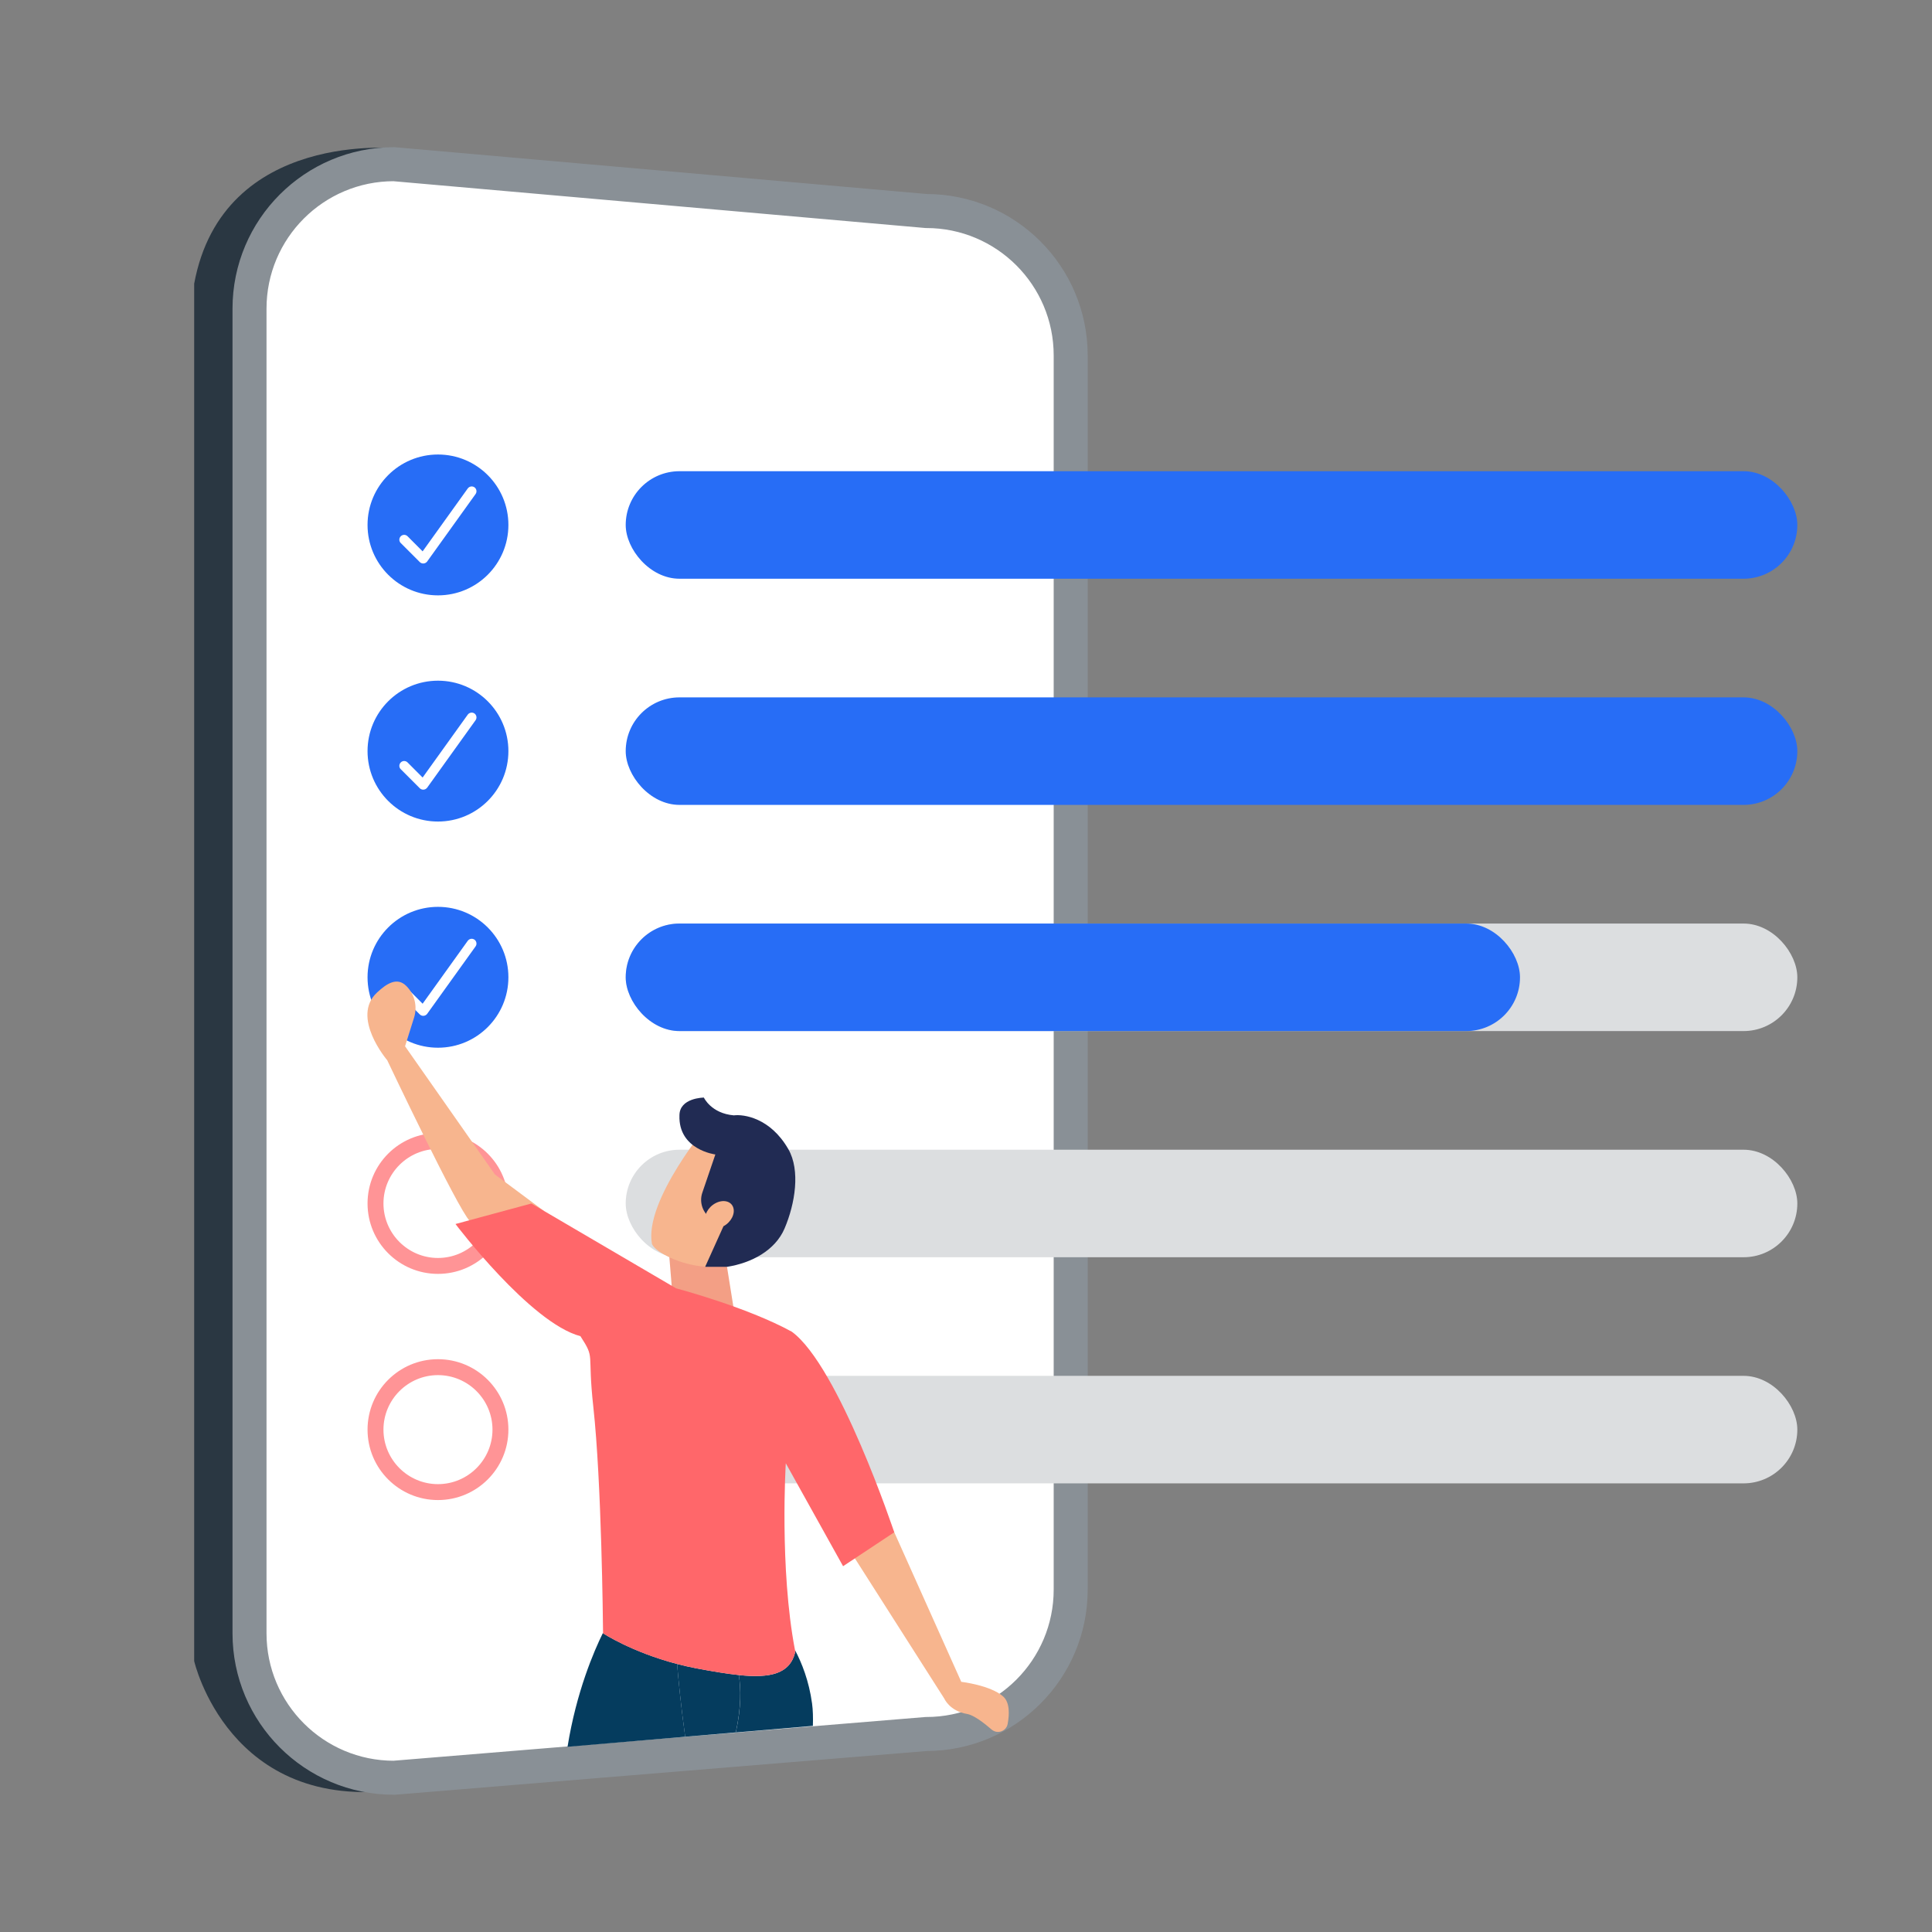 <svg xmlns="http://www.w3.org/2000/svg" width="375" height="375" viewBox="0 0 375 375"><rect x="0" y="0" width="375" height="375" fill="#808080" stroke="none"/><defs><style>      .cls-1 {        fill: #f7b58e;      }      .cls-2 {        fill: #f39f85;      }      .cls-3 {        fill: #053c5e;      }      .cls-4 {        fill: #ff9496;      }      .cls-5 {        fill: #ff676a;      }      .cls-6 {        fill: #dcdee0;      }      .cls-7 {        fill: #212b53;      }      .cls-8 {        fill: #2a3742;      }      .cls-9 {        fill: #276df6;      }      .cls-10 {        stroke: #899096;        stroke-miterlimit: 4;        stroke-width: 6.6px;      }      .cls-10, .cls-11 {        fill: #fff;      }      .cls-11 {        fill-rule: evenodd;      }    </style></defs><g id="Illustration"><path class="cls-8" d="M77.52,28.83s-34.25-3.88-39.83,26.23V322.41s6.7,29.52,39.83,24.95"></path><path class="cls-10" d="M179.78,336.57l-103.31,8.49c-15.48,0-28.04-12.55-28.04-28.04V59.91c0-15.48,12.55-28.04,28.04-28.04l103.31,9.09c15.48,0,28.04,12.55,28.04,28.04v239.53c0,15.48-12.55,28.04-28.04,28.04Z"></path><polygon class="cls-2" points="141.11 245.89 142.43 254.13 130.75 254.13 129.92 244.03 141.11 245.89"></polygon><rect class="cls-6" x="121.45" y="267.05" width="227.41" height="20.87" rx="10.44" ry="10.44"></rect><path class="cls-4" d="M85.01,266.91c5.83,0,10.58,4.75,10.58,10.58s-4.75,10.58-10.58,10.58-10.58-4.75-10.58-10.58,4.75-10.58,10.58-10.58m0-3.09c-7.55,0-13.67,6.12-13.67,13.67s6.12,13.67,13.67,13.67,13.67-6.12,13.67-13.67-6.12-13.67-13.67-13.67h0Z"></path><rect class="cls-6" x="121.45" y="223.16" width="227.41" height="20.87" rx="10.44" ry="10.44"></rect><path class="cls-4" d="M85.01,223.01c5.83,0,10.58,4.75,10.58,10.58s-4.75,10.58-10.58,10.58-10.58-4.75-10.58-10.58,4.75-10.58,10.58-10.58m0-3.09c-7.55,0-13.67,6.12-13.67,13.67s6.12,13.67,13.67,13.67,13.67-6.12,13.67-13.67-6.12-13.67-13.67-13.67h0Z"></path><rect class="cls-6" x="121.45" y="179.26" width="227.41" height="20.87" rx="10.44" ry="10.44"></rect><rect class="cls-9" x="121.45" y="179.26" width="173.58" height="20.87" rx="10.44" ry="10.44"></rect><circle class="cls-9" cx="85.01" cy="189.69" r="13.67"></circle><path class="cls-11" d="M92.1,182.39c-.42-.3-1-.2-1.31,.22l-8.76,12.21-2.92-2.93c-.37-.37-.96-.37-1.32,0-.37,.37-.37,.96,0,1.32l3.7,3.7c.38,.36,.98,.35,1.34-.03,.03-.03,.05-.06,.08-.09l9.4-13.1c.3-.42,.2-1-.22-1.31Z"></path><rect class="cls-9" x="121.45" y="135.36" width="227.41" height="20.87" rx="10.44" ry="10.44"></rect><circle class="cls-9" cx="85.01" cy="145.79" r="13.67"></circle><path class="cls-11" d="M92.1,138.49c-.42-.3-1-.2-1.31,.22l-8.76,12.21-2.92-2.93c-.37-.37-.96-.37-1.32,0-.37,.37-.37,.96,0,1.32l3.7,3.7c.38,.36,.98,.35,1.34-.03,.03-.03,.05-.06,.08-.09l9.4-13.1c.3-.42,.2-1-.22-1.31Z"></path><rect class="cls-9" x="121.45" y="91.46" width="227.41" height="20.87" rx="10.44" ry="10.44"></rect><circle class="cls-9" cx="85.01" cy="101.89" r="13.67"></circle><path class="cls-11" d="M92.1,94.59c-.42-.3-1-.2-1.31,.22l-8.76,12.21-2.92-2.93c-.37-.37-.96-.37-1.32,0-.37,.37-.37,.96,0,1.32l3.7,3.7c.38,.36,.98,.35,1.34-.03,.03-.03,.05-.06,.08-.09l9.4-13.1c.3-.42,.2-1-.22-1.31Z"></path><path class="cls-1" d="M172.77,295.61l13.81,30.83s5.67,.66,8.13,2.84c1.29,1.14,1.23,3.41,.88,5.32-.26,1.45-2.01,2.06-3.12,1.1-1.52-1.32-3.48-2.8-4.76-3.02-3.4-.57-4.42-2.98-4.42-2.98l-19.81-31.07,9.29-3.03Z"></path><path class="cls-1" d="M105.52,235l-9.46-7.04-17.44-24.88,1.75-5.56c.69-2.18,.1-4.57-1.53-6.17h0c-1.79-1.76-3.81-.42-5.65,1.29-5.17,4.78,1.97,13.15,1.97,13.15,0,0,13.72,28.93,16.01,31.18,2.29,2.25,9.74,.96,9.74,.96l4.61-2.92Z"></path><g><path class="cls-3" d="M143.41,325.12c.42,2.68,.46,6.27-.54,10.91-.02,.08-.04,.16-.06,.24l14.97-1.28c.05-1.57,.02-3.05-.16-4.35-.6-4.4-2-7.9-3.33-10.39,.02,.12,.05,.25,.07,.38-1.02,4.29-4.83,5.13-10.96,4.5Z"></path><path class="cls-3" d="M117.06,317.02v-.13c-1.78,3.59-5.19,11.52-6.9,22.16l22.84-1.95c-.84-6.06-1.33-11.2-1.57-14.13-8.8-2.3-14.37-5.95-14.37-5.95Z"></path><path class="cls-3" d="M143.41,325.12c-2.39-.25-5.12-.71-8.2-1.29-1.32-.25-2.59-.54-3.79-.86,.24,2.93,.73,8.07,1.57,14.13l9.82-.84c.02-.08,.04-.16,.06-.24,.99-4.63,.95-8.23,.54-10.91Z"></path><path class="cls-5" d="M163.64,304l9.93-6.58s-10.74-32.23-19.87-38.93c-8.75-4.81-22.48-8.43-22.48-8.43l-28.09-16.46-14.72,3.98s14.53,19.22,24.25,21.77c2.93,4.53,1.3,2.79,2.5,13.7,1.61,14.64,1.87,41.82,1.89,43.85v.13s5.56,3.66,14.37,5.95c1.21,.31,2.47,.61,3.79,.86,3.08,.58,5.81,1.05,8.2,1.29,6.13,.63,9.94-.21,10.96-4.5-.02-.12-.05-.25-.07-.38-3.03-15.84-1.78-36.23-1.78-36.23l11.12,19.98Z"></path></g><path class="cls-1" d="M137.78,217.82l15.1,9.85-4.66,11.93c-.07,.17-.15,.32-.23,.49-.33-.02-.66-.04-1-.04-.06,0-.11,0-.16,0-.05,0-.1,0-.16,0-4.04,0-7.52,2.49-9.63,5.83-2.44-.18-4.87-.78-7.13-1.85-1.54-.73-2.87-1.6-3.36-2.54-1.62-8.46,11.22-23.67,11.22-23.67Z"></path><path class="cls-7" d="M136.87,245.89l3.55-7.87-2.3-1.45c-1.7-1.07-2.45-3.17-1.8-5.07l2.53-7.42s-7.19-.88-6.97-7.57c0-3.45,4.74-3.47,4.74-3.47,0,0,1.42,3.08,5.82,3.45,1.89-.24,7.08,.46,10.58,6.57,2.35,4.11,1.32,10.54-.73,15.37-1.84,4.33-6.52,6.74-11.17,7.46h-4.24Z"></path><path class="cls-1" d="M142.32,234.36c.42,1.24-.43,2.88-1.91,3.66-1.48,.78-3.02,.41-3.44-.82-.42-1.24,.43-2.88,1.91-3.66,1.48-.78,3.02-.42,3.44,.82Z"></path></g><g id="Layer_3" data-name="Layer 3"></g></svg>